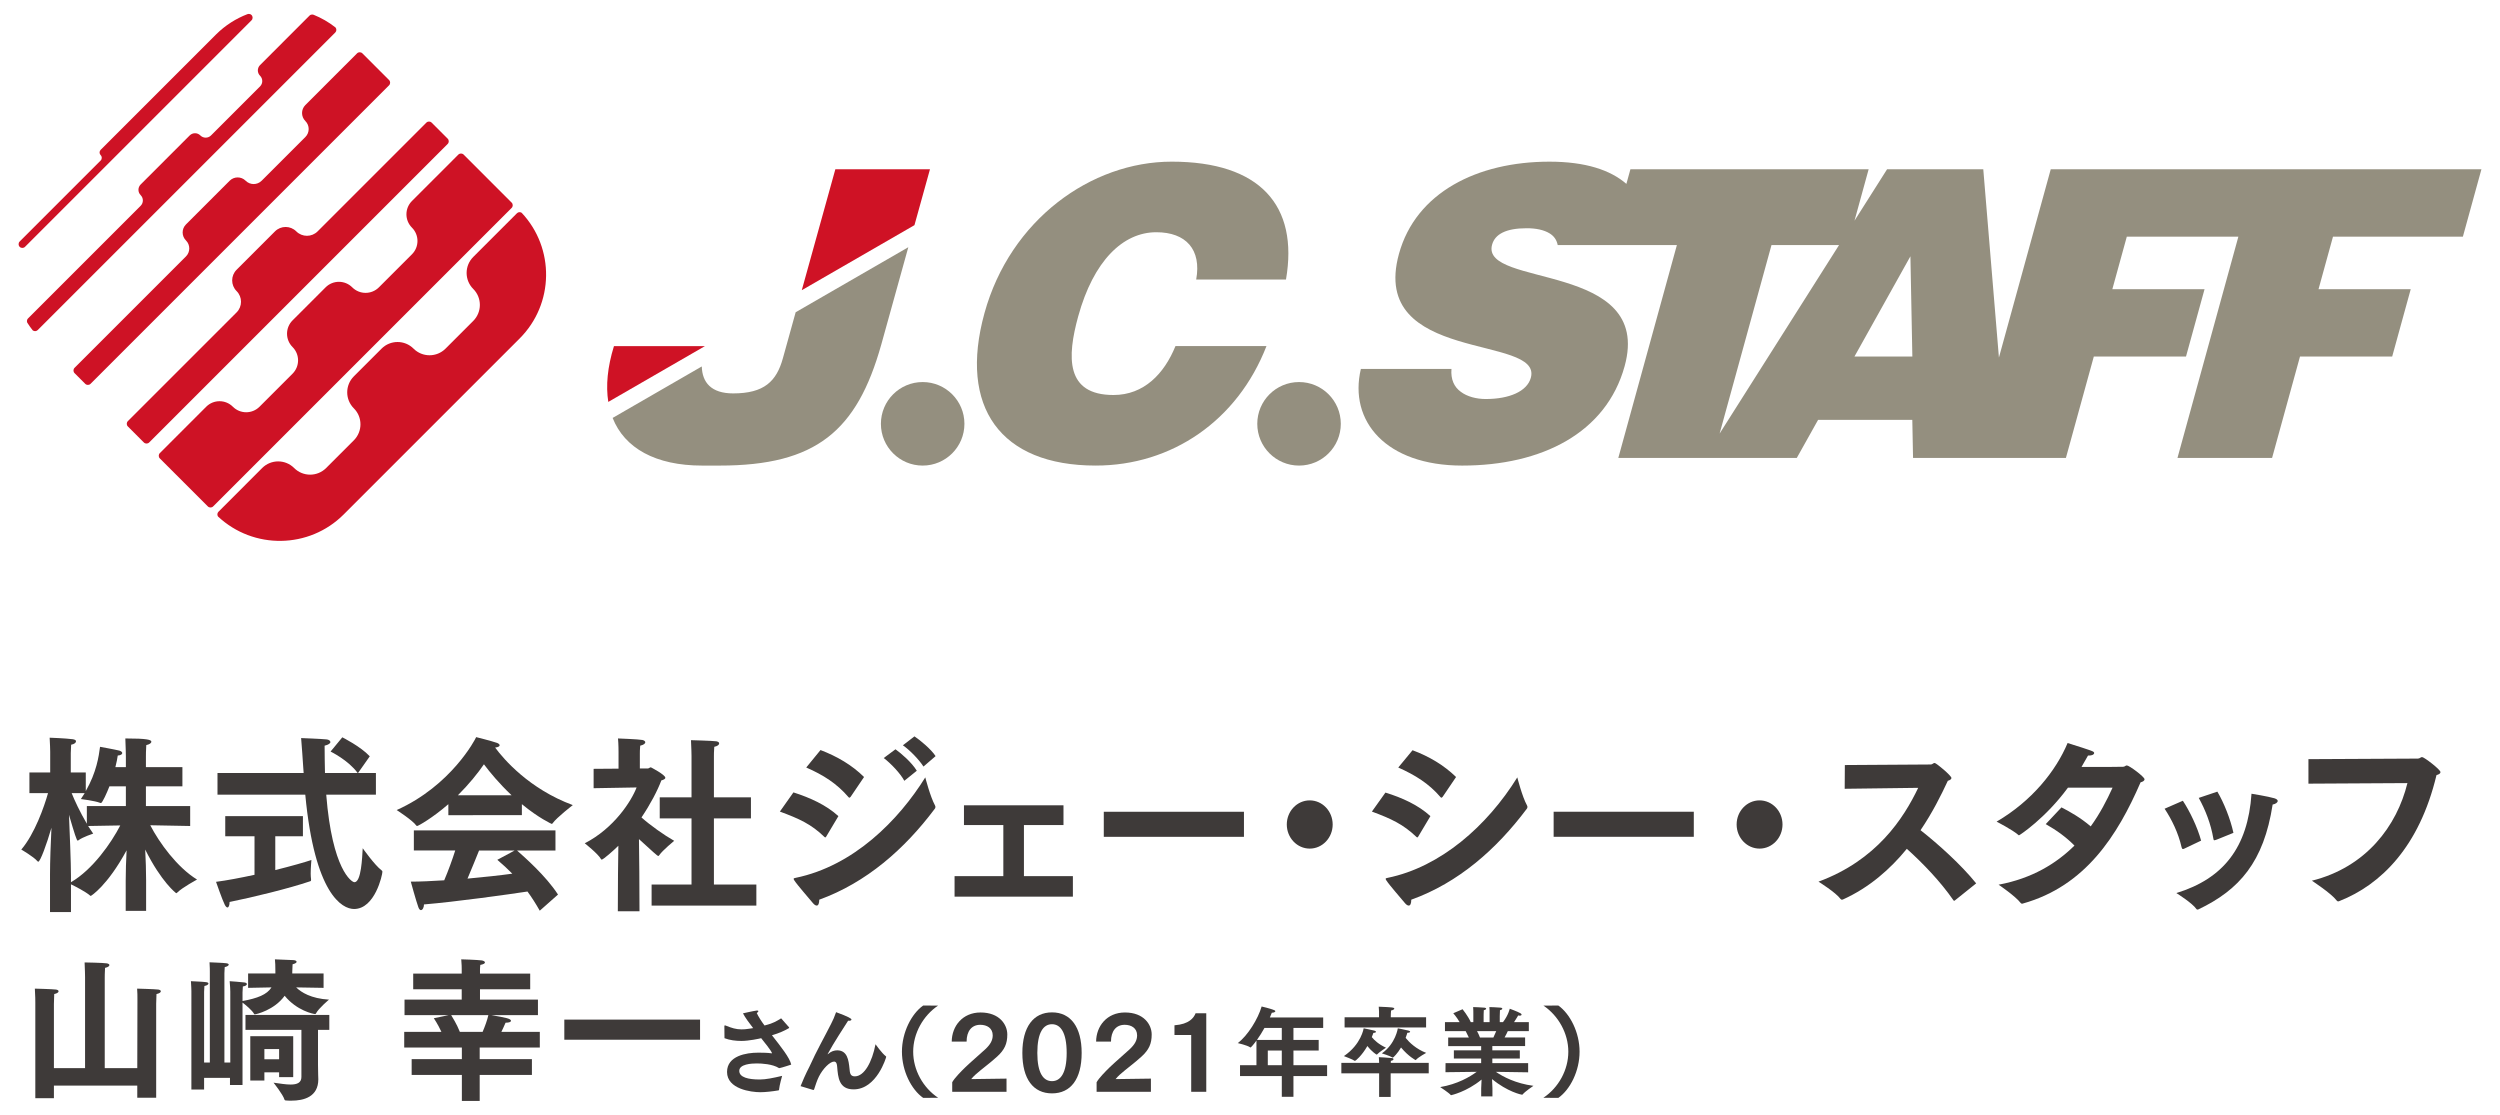 <?xml version="1.0" encoding="utf-8"?>
<!-- Generator: Adobe Illustrator 27.4.0, SVG Export Plug-In . SVG Version: 6.00 Build 0)  -->
<svg version="1.1" id="レイヤー_1" xmlns="http://www.w3.org/2000/svg" xmlns:xlink="http://www.w3.org/1999/xlink" x="0px"
	 y="0px" viewBox="0 0 370 165" style="enable-background:new 0 0 370 165;" xml:space="preserve">
<style type="text/css">
	.st0{fill:#3E3A39;}
	.st1{fill:#948F7F;}
	.st2{fill:#CF1225;}
	.st3{fill:#CE1225;}
</style>
<g>
	<g>
		<g>
			<path class="st0" d="M7.401,129.416c0-1.939,0.107-4.666,0.214-6.914
				c-0.695,2.417-1.657,5.031-1.951,5.031c-0.027,0-0.08-0.028-0.134-0.084
				c-0.534-0.646-2.379-1.715-2.379-1.715c1.978-2.305,3.395-6.352,3.956-8.348H4.354v-3.064h3.075
				v-3.063c0,0-0.027-1.462-0.081-2.08c0,0,2.354,0.084,3.422,0.225
				c0.348,0.056,0.481,0.169,0.481,0.309c0,0.197-0.24,0.422-0.722,0.506
				c-0.026,0.394-0.054,1.237-0.054,1.237v2.867h2.22v2.755c1.604-2.811,1.924-5.144,2.111-6.549
				c0,0,2.192,0.394,2.86,0.562c0.268,0.084,0.428,0.225,0.428,0.365c0,0.169-0.214,0.337-0.668,0.365
				c-0.054,0.394-0.16,0.984-0.348,1.715h1.551v-1.574c0,0-0.027-1.771-0.08-2.67
				c3.234,0,3.85,0.197,3.85,0.478c0,0.197-0.241,0.394-0.749,0.506
				c-0.054,0.59-0.054,1.687-0.054,1.687v1.574h5.4v2.839h-5.4v2.923h6.55v2.951l-5.908-0.112
				c1.337,2.586,3.957,6.212,6.924,8.039c0,0-2.191,1.18-2.913,1.911
				c-0.081,0.056-0.134,0.113-0.161,0.113c-0.026,0-2.191-1.63-4.598-6.465
				c0.08,1.49,0.134,3.232,0.134,4.553v4.525h-3.021v-4.441c0-1.377,0.054-3.036,0.134-4.525
				c-2.86,5.284-5.267,6.746-5.293,6.746c-0.054,0-0.107-0.028-0.16-0.084
				c-0.615-0.534-2.139-1.321-2.78-1.63v4.104H7.401V129.416z M10.503,130.569
				c3.234-1.883,5.961-5.818,7.298-8.404l-4.759,0.084c0.241,0.394,0.509,0.759,0.749,1.125
				c0,0-1.523,0.506-2.139,0.956c-0.054,0.056-0.107,0.084-0.16,0.084
				c-0.134,0-0.455-0.984-1.283-3.823c0.106,2.586,0.294,7.111,0.294,8.994V130.569z M12.855,119.298
				h5.774v-2.923h-2.433c-0.348,0.899-1.043,2.473-1.257,2.473c-0.026,0-0.08,0-0.134-0.028
				c-0.775-0.309-2.834-0.562-2.834-0.562c0.188-0.281,0.375-0.59,0.562-0.871h-1.925
				c0.375,0.956,1.23,2.811,2.246,4.525V119.298z"/>
			<path class="st0" d="M37.668,123.767h-4.331v-2.979h11.495v2.979h-4.09v5.003
				c2.379-0.59,4.438-1.181,5.347-1.49c0,0-0.107,1.124-0.107,2.024
				c0,0.309,0.027,0.618,0.054,0.815c0,0.056,0,0.084,0,0.14c0,0.084-0.026,0.141-0.134,0.169
				c-3.048,1.04-8.555,2.389-11.923,3.063c0,0.506-0.134,0.815-0.32,0.815
				c-0.107,0-0.268-0.14-0.401-0.422c-0.348-0.675-1.283-3.373-1.283-3.373
				c1.551-0.197,3.608-0.59,5.694-1.04V123.767z M32.188,114.407h12.752l-0.054-0.731
				c-0.106-1.433-0.188-2.979-0.321-4.441c0,0,2.994,0.112,3.77,0.197
				c0.321,0.028,0.562,0.197,0.562,0.393c0,0.169-0.24,0.394-0.855,0.534
				c0,1.349,0.027,2.754,0.054,4.047h4.839c-1.391-1.911-4.01-3.176-4.01-3.176l1.737-2.108
				c0,0,2.7,1.349,4.063,2.811l-1.737,2.473h2.646v3.204h-7.352
				c0.882,11.13,3.77,12.957,4.17,12.957c1.016,0,1.149-3.654,1.229-5.031
				c0,0,1.765,2.501,2.78,3.261c0.107,0.084,0.134,0.14,0.134,0.225
				c0,0.45-1.096,5.509-4.197,5.509c-1.764,0-5.827-2.192-7.218-16.92H32.188V114.407z"/>
			<path class="st0" d="M66.356,119.017c-2.353,2.052-4.464,3.232-4.625,3.232
				c-0.054,0-0.08-0.028-0.134-0.084c-0.534-0.759-2.887-2.277-2.887-2.277
				c8.073-3.626,11.629-10.456,11.763-10.793c0,0,2.272,0.562,3.128,0.871
				c0.214,0.084,0.348,0.225,0.348,0.337c0,0.141-0.188,0.281-0.669,0.337
				c1.283,1.743,5.053,6.127,11.495,8.516c0,0-2.379,1.827-2.994,2.698
				c-0.026,0.056-0.08,0.084-0.133,0.084c0,0-1.898-0.843-4.411-2.923v1.63H66.356V119.017z
				 M61.25,122.895h20.959v2.979h-5.693c1.016,0.899,4.277,3.738,6.068,6.521l-2.7,2.389
				c-0.588-1.04-1.177-1.967-1.818-2.839c-2.753,0.422-10.586,1.518-15.317,1.911
				c0,0.45-0.215,0.843-0.455,0.843c-0.134,0-0.268-0.141-0.374-0.422
				c-0.348-0.956-1.123-3.794-1.123-3.794c1.417,0,3.128-0.084,4.946-0.197
				c0.614-1.433,1.202-3.063,1.63-4.413H61.25V122.895z M75.713,117.696
				c-1.844-1.743-3.234-3.429-4.09-4.581c-0.882,1.293-2.192,2.923-3.85,4.581H75.713z
				 M76.168,125.875h-5.267c-0.401,0.984-1.069,2.67-1.711,4.16
				c2.433-0.225,4.812-0.478,6.63-0.731c-0.695-0.703-1.417-1.377-2.219-2.052L76.168,125.875z"/>
			<path class="st0" d="M91.464,129.332l0.054-4.16c-0.668,0.674-2.246,2.052-2.459,2.052
				c-0.054,0-0.081-0.028-0.134-0.113c-0.428-0.759-2.38-2.305-2.38-2.305
				c4.331-2.22,6.897-6.24,7.673-8.263l-6.362,0.113v-2.867l3.688-0.028v-2.473
				c0,0,0-1.237-0.08-1.996c0,0,3.048,0.112,3.609,0.225c0.268,0.056,0.428,0.197,0.428,0.337
				c0,0.197-0.241,0.394-0.749,0.506c-0.053,0.365-0.053,1.152-0.053,1.152v2.22h1.203
				c0.133,0,0.267-0.169,0.428-0.169c0,0,2.139,1.096,2.139,1.546c0,0.197-0.295,0.309-0.589,0.393
				c-0.562,1.49-1.577,3.457-2.94,5.481c1.257,1.124,3.342,2.614,4.839,3.457
				c0,0-1.737,1.434-2.192,2.108c-0.054,0.084-0.106,0.14-0.16,0.14
				c-0.134,0-0.883-0.703-2.86-2.501l0.054,4.806l0.026,5.875H91.438L91.464,129.332z M96.437,130.906
				h5.908v-9.781h-4.705v-3.12h4.705v-6.127c0,0-0.026-1.602-0.08-2.333c0,0,3.208,0.084,3.77,0.169
				c0.267,0.056,0.4,0.169,0.4,0.309c0,0.197-0.214,0.394-0.722,0.506
				c-0.054,0.478-0.054,1.377-0.054,1.377v6.099h5.48v3.12h-5.48v9.781h6.282v3.12H96.437V130.906z
				"/>
			<path class="st0" d="M117.427,117.274c2.459,0.787,4.839,1.855,6.656,3.513l-1.791,3.007
				c-0.054,0.084-0.08,0.141-0.16,0.141c-0.026,0-0.08-0.028-0.134-0.084
				c-1.951-1.883-3.689-2.67-6.576-3.738L117.427,117.274z M138.386,119.213
				c0.054,0.084,0.054,0.169,0.054,0.225c0,0.112-0.027,0.197-0.107,0.281
				c-4.465,5.959-10.105,10.906-17.082,13.435c0,0.534-0.134,0.871-0.375,0.871
				c-0.16,0-0.348-0.113-0.562-0.365c-0.614-0.759-2.299-2.642-2.78-3.401
				c-0.053-0.084-0.08-0.14-0.08-0.169c0-0.112,0.134-0.14,0.294-0.168
				c8.608-1.771,15.265-8.544,19.195-14.869C136.942,115.053,137.664,117.892,138.386,119.213z
				 M121.437,111.006c2.486,0.956,4.651,2.22,6.442,3.991l-1.978,2.923
				c-0.08,0.084-0.134,0.141-0.188,0.141s-0.08-0.028-0.134-0.084
				c-1.737-2.024-3.742-3.289-6.256-4.385L121.437,111.006z M132.531,110.894
				c0.828,0.59,2.406,1.939,3.154,3.176l-1.845,1.49c-0.562-1.068-2.005-2.586-3.048-3.373
				L132.531,110.894z M135.338,108.983c0.775,0.506,2.486,1.911,3.128,2.923l-1.791,1.546
				c-0.642-1.012-2.032-2.445-3.048-3.148L135.338,108.983z"/>
			<path class="st0" d="M141.276,129.669h7.218v-7.561h-5.827v-2.923h14.729v2.923h-5.854v7.561h7.245v3.035
				h-17.511V129.669z"/>
			<path class="st0" d="M163.36,120.141h20.745v3.71h-20.745V120.141z"/>
			<path class="st0" d="M193.84,118.455c1.872,0,3.396,1.602,3.396,3.57c0,1.967-1.523,3.569-3.396,3.569
				c-1.871,0-3.395-1.602-3.395-3.569C190.445,120.057,191.969,118.455,193.84,118.455z"/>
			<path class="st0" d="M205.045,117.302c2.459,0.759,4.839,1.827,6.656,3.485l-1.791,3.007
				c-0.054,0.084-0.08,0.141-0.16,0.141c-0.027,0-0.08-0.028-0.134-0.084
				c-1.951-1.855-3.689-2.67-6.576-3.738L205.045,117.302z M226.004,119.213
				c0.054,0.084,0.054,0.169,0.054,0.225c0,0.112-0.027,0.197-0.107,0.281
				c-4.464,5.959-10.105,10.934-17.083,13.435c0,0.562-0.133,0.871-0.374,0.871
				c-0.16,0-0.348-0.113-0.562-0.365c-0.614-0.759-2.299-2.642-2.78-3.401
				c-0.053-0.084-0.08-0.14-0.08-0.169c0-0.112,0.134-0.14,0.294-0.168
				c7.833-1.602,14.73-7.673,19.195-14.869C224.561,115.053,225.282,117.92,226.004,119.213z
				 M209.055,111.034c2.486,0.927,4.651,2.22,6.443,3.963l-1.979,2.923
				c-0.08,0.084-0.134,0.141-0.188,0.141s-0.08-0.028-0.134-0.084
				c-1.737-2.024-3.742-3.26-6.255-4.385L209.055,111.034z"/>
			<path class="st0" d="M229.938,120.141h20.745v3.71H229.938V120.141z"/>
			<path class="st0" d="M260.416,118.455c1.872,0,3.396,1.602,3.396,3.57c0,1.967-1.523,3.569-3.396,3.569
				c-1.871,0-3.395-1.602-3.395-3.569C257.021,120.057,258.545,118.455,260.416,118.455z"/>
			<path class="st0" d="M273.038,113.227l12.726-0.084c0.24,0,0.347-0.225,0.561-0.225
				c0.241,0,2.486,1.883,2.486,2.22c0,0.169-0.16,0.309-0.534,0.422
				c-0.989,2.136-2.3,4.75-4.037,7.308c2.646,2.08,6.015,5.115,8.234,7.87l-3.155,2.53
				c-0.053,0.028-0.08,0.056-0.106,0.056s-0.054-0.028-0.107-0.084
				c-1.897-2.754-4.518-5.481-6.896-7.617c-2.433,2.979-5.534,5.734-9.464,7.504
				c-0.054,0-0.08,0.028-0.134,0.028c-0.08,0-0.16-0.028-0.214-0.113
				c-0.695-0.956-3.262-2.558-3.262-2.558c8.608-3.176,12.592-9.359,14.757-13.885l-10.88,0.141
				L273.038,113.227z"/>
			<path class="st0" d="M305.096,119.494c1.176,0.59,2.86,1.546,4.33,2.811
				c1.363-1.883,2.38-3.851,3.235-5.734h-6.604c-3.314,4.525-7.164,7.055-7.245,7.055
				c-0.053,0-0.08-0.028-0.133-0.084c-0.883-0.759-3.182-1.939-3.182-1.939
				c5.24-3.064,8.795-7.533,10.506-11.636c3.823,1.208,3.93,1.237,3.93,1.49
				c0,0.225-0.347,0.365-0.774,0.365c-0.054,0-0.081,0-0.134,0c-0.321,0.59-0.642,1.152-0.963,1.687
				c2.86,0,6.176,0,6.202-0.028c0.241-0.028,0.321-0.197,0.508-0.197
				c0.348,0,2.62,1.686,2.62,2.052c0,0.197-0.24,0.365-0.588,0.45
				c-3.422,7.898-8.181,15.346-17.403,17.932c-0.054,0.028-0.08,0.028-0.134,0.028
				c-0.08,0-0.16-0.028-0.214-0.113c-0.775-1.012-3.262-2.698-3.262-2.698
				c4.946-0.927,8.528-3.12,11.229-5.79c-1.257-1.265-2.62-2.249-4.251-3.176L305.096,119.494z"/>
			<path class="st0" d="M323.063,118.511c0.989,1.49,2.165,3.907,2.7,5.902l-2.54,1.209
				c-0.054,0.028-0.106,0.028-0.16,0.028c-0.08,0-0.134-0.056-0.188-0.253
				c-0.48-2.136-1.47-4.132-2.513-5.706L323.063,118.511z M333.223,117.471
				c0,0,2.459,0.394,3.395,0.675c0.348,0.113,0.481,0.253,0.481,0.394
				c0,0.225-0.294,0.45-0.749,0.534c-1.31,8.488-4.919,12.62-10.987,15.515
				c-0.054,0.028-0.106,0.028-0.134,0.028c-0.08,0-0.133-0.028-0.16-0.084
				c-0.615-0.871-2.7-2.192-2.967-2.361C329.078,130.034,332.688,125.397,333.223,117.471z
				 M328.17,117.162c0.962,1.63,1.925,4.019,2.379,6.099c-2.62,1.068-2.62,1.068-2.7,1.068
				c-0.054,0.028-0.08,0.028-0.134,0.028c-0.08,0-0.106-0.056-0.134-0.225
				c-0.374-2.22-1.176-4.244-2.165-6.043L328.17,117.162z"/>
			<path class="st0" d="M341.647,112.355l16.2-0.084c0.294,0,0.4-0.225,0.615-0.225
				c0.32,0,2.727,1.855,2.727,2.22c0,0.197-0.188,0.337-0.588,0.45
				c-2.54,10.624-8.234,16.218-14.356,18.635c-0.08,0.028-0.134,0.056-0.187,0.056
				c-0.081,0-0.161-0.028-0.241-0.14c-0.802-1.068-3.662-2.923-3.662-2.923
				c8.02-1.995,12.591-8.095,14.142-14.447l-14.649,0.084V112.355z"/>
		</g>
	</g>
	<g>
		<g>
			<path class="st0" d="M5.227,148.357c0,0,0-1.124-0.068-2.041c0,0,2.66,0.069,3.142,0.138
				c0.253,0.046,0.367,0.138,0.367,0.252c0,0.161-0.206,0.321-0.643,0.413
				c-0.022,0.573-0.046,1.468-0.046,1.468v9.495h4.61V144.619c0,0-0.023-1.468-0.069-2.179
				c0,0,2.798,0.046,3.303,0.138c0.229,0.046,0.367,0.137,0.367,0.252c0,0.16-0.207,0.321-0.643,0.413
				c-0.046,0.55-0.046,1.491-0.046,1.491v13.347h4.816l0.023-9.678c0,0,0-0.207,0-0.482
				c0-0.436,0-1.101-0.046-1.605c0,0,2.637,0.069,3.142,0.138c0.252,0.046,0.367,0.138,0.367,0.252
				c0,0.161-0.207,0.321-0.643,0.413c-0.022,0.573-0.046,1.445-0.046,1.445v13.898h-2.798v-1.789H7.979
				v1.858H5.227V148.357z"/>
			<path class="st0" d="M28.327,146.706c0,0-0.022-0.963-0.068-1.491c0.252,0.023,1.743,0.069,2.201,0.138
				c0.275,0.023,0.391,0.115,0.391,0.207c0,0.137-0.207,0.298-0.597,0.367
				c-0.022,0.298-0.046,0.872-0.046,0.872v10.458h0.849v-13.394c0,0,0-0.94-0.046-1.445
				c0.229,0.023,1.973,0.069,2.454,0.138c0.252,0.023,0.39,0.115,0.39,0.206
				c0,0.138-0.229,0.298-0.597,0.367c-0.022,0.298-0.045,0.895-0.045,0.895v13.233h0.871v-10.504
				c0,0-0.023-1.009-0.092-1.537c0.252,0.023,1.697,0.115,2.156,0.184
				c0.274,0.023,0.39,0.138,0.39,0.252c0,0.138-0.207,0.298-0.597,0.344
				c-0.022,0.275-0.046,0.872-0.046,0.872v1.284c2.225-0.413,3.601-0.94,4.289-2.018l-3.463,0.069
				v-2.133h4.036v-0.344c0-0.734-0.023-1.399-0.069-1.743c0,0,2.432,0.092,2.775,0.115
				c0.252,0.023,0.436,0.115,0.436,0.252c0,0.115-0.16,0.252-0.596,0.367
				c0,0.252-0.046,0.849-0.046,1.124v0.229h4.633v2.133l-4.06-0.069
				c0.757,0.734,2.201,1.651,4.861,1.812c0,0-1.536,1.284-1.926,2.041
				c-0.023,0.069-0.069,0.092-0.138,0.092c-0.229,0-2.706-0.504-4.495-2.706
				c-1.537,2.133-4.243,2.752-4.427,2.752c-0.046,0-0.068-0.023-0.114-0.092
				c-0.275-0.504-1.238-1.307-1.697-1.651v12.201h-1.857v-1.055h-3.83v1.72h-1.881V146.706z
				 M36.331,150.215h12.407v2.202h-1.674v5.16c0,1.124,0.046,1.995,0.046,2.156
				c0,2.615-2.155,3.165-3.99,3.165c-0.253,0-0.505,0-0.734-0.023c-0.229,0-0.252-0.069-0.275-0.115
				c-0.229-0.78-1.628-2.523-1.628-2.523c0.986,0.137,1.835,0.275,2.522,0.275
				c0.986,0,1.605-0.275,1.605-1.124v-6.972h-8.279V150.215z M37.042,153.357h6.354v6.055h-2.088v-0.711
				h-2.179v1.215h-2.087V153.357z M41.308,156.774v-1.514h-2.179v1.514H41.308z"/>
			<path class="st0" d="M60.924,156.751h7.431v-1.72h-8.531v-2.316h5.504
				c-0.527-1.147-1.124-2.018-1.124-2.018l2.202-0.459h-6.536v-2.293h8.463v-1.537h-7.179v-2.316
				h7.179v-0.711c0,0,0-0.78-0.069-1.399c0.184,0,2.294,0.069,3.051,0.161
				c0.252,0.046,0.458,0.16,0.458,0.298s-0.184,0.275-0.688,0.367c-0.046,0.298-0.046,0.757-0.046,0.757
				v0.528h7.431v2.316h-7.431v1.537h8.577v2.293h-6.903c2.064,0.367,2.913,0.504,2.913,0.848
				c0,0.138-0.229,0.275-0.803,0.275c-0.161,0.39-0.391,0.871-0.619,1.353h5.688v2.316h-8.898v1.72
				h7.729v2.339h-7.729v3.853h-2.638v-3.853h-7.431V156.751z M71.428,152.715
				c0.344-0.803,0.688-1.743,0.849-2.477h-5.504c0.16,0.275,0.825,1.307,1.284,2.477H71.428z"/>
			<path class="st0" d="M83.519,150.903h20.09v2.981H83.519V150.903z"/>
			<path class="st0" d="M107.207,151.843c0-0.058,0.044-0.087,0.087-0.087c0.029,0,0.044,0,0.072,0.014
				c0.927,0.377,1.564,0.579,2.39,0.579c0.348,0,0.71-0.029,1.145-0.101l0.564-0.087
				c-0.608-0.782-1.173-1.549-1.506-2.187c0,0,1.521-0.348,1.983-0.406c0.044,0,0.087-0.014,0.116-0.014
				c0.115,0,0.174,0.043,0.174,0.101c0,0.072-0.072,0.174-0.232,0.275
				c0.247,0.536,0.652,1.173,1.145,1.839l0.174-0.043c1.101-0.275,1.665-0.623,2.288-1.014
				l1.173,1.332c0.015,0.029,0.015,0.043,0.015,0.058c0,0.029-0.015,0.043-0.029,0.058
				c-0.651,0.391-1.535,0.768-2.375,1.014l-0.145,0.043c1.303,1.665,2.649,3.345,2.853,4.344
				c0,0-1.404,0.463-1.694,0.507c-0.029,0-0.058,0.015-0.072,0.015c-0.029,0-0.044-0.015-0.058-0.015
				c-0.941-0.594-2.549-0.68-3.273-0.68c-0.796,0-2.592,0.101-2.592,1.101
				c0,0.97,1.376,1.274,2.969,1.274c0.043,0,0.072,0,0.116,0c0.811,0,1.926-0.217,3.258-0.536
				c0,0-0.391,1.361-0.449,1.984c0,0.13-0.028,0.159-0.145,0.174
				c-0.869,0.145-1.896,0.261-2.636,0.261c-1.332,0-4.923-0.449-4.923-2.998
				c0-2.404,2.896-2.853,4.575-2.853c0.087,0,0.174,0,0.246,0c0.479,0,1.231,0.015,1.694,0.087
				c0.044,0,0.073,0.015,0.087,0.015c0.029,0,0.044-0.015,0.044-0.029c0-0.073-0.029-0.275-1.593-2.216
				c-0.29,0.073-1.811,0.406-2.926,0.406c-0.811,0-1.723-0.101-2.505-0.406L107.207,151.843z"/>
			<path class="st0" d="M118.485,160.749c0.782-1.94,1.188-2.606,1.318-2.896
				c1.057-2.36,2.244-4.417,3.215-6.357c0.274-0.536,0.478-0.985,0.724-1.694
				c1.868,0.681,2.273,0.956,2.273,1.086c0,0.116-0.159,0.188-0.362,0.188
				c-0.043,0-0.087-0.015-0.13-0.015c-0.594,0.941-2.144,3.287-3.012,4.909
				c-0.015,0.043-0.029,0.073-0.029,0.073c0.015,0,0.044-0.015,0.087-0.058
				c0.464-0.405,0.912-0.536,1.361-0.536c1.477,0.029,1.665,1.434,1.796,2.708
				c0.058,0.579,0.072,1.144,0.781,1.144c1.419,0,2.563-2.129,3.07-4.75
				c0,0,0.955,1.347,1.521,1.767c0.043,0.029,0.058,0.072,0.058,0.101
				c0,0.072-1.39,4.808-4.822,4.808c-2.172,0-2.302-1.767-2.433-3.345
				c-0.028-0.405-0.115-0.767-0.463-0.767c-0.608,0-1.651,1.042-2.245,2.23
				c-0.289,0.579-0.507,1.289-0.709,1.897c-0.029,0.058-0.059,0.072-0.102,0.072
				c-0.015,0-0.015,0-0.029,0L118.485,160.749z"/>
			<path class="st0" d="M136.63,162.487c-1.752-1.231-3.143-3.982-3.143-6.835
				c0-2.853,1.404-5.604,3.143-6.835l2.201,0.014c-2.23,1.506-3.679,4.127-3.679,6.82
				s1.434,5.314,3.692,6.82L136.63,162.487z"/>
			<path class="st0" d="M140.928,160.17c0.362-0.637,1.274-1.564,1.927-2.201
				c0.883-0.854,1.969-1.752,2.982-2.693c0.725-0.681,1.086-1.303,1.086-2.042
				c0-1.072-0.854-1.564-1.839-1.564c-1.289,0-2.027,0.956-2.027,2.491h-2.201
				c0.015-2.288,1.593-4.315,4.272-4.315c2.78,0,3.953,1.781,3.953,3.258
				c0,1.376-0.405,2.259-1.492,3.258c-0.999,0.927-2.259,1.824-3.2,2.664
				c-0.26,0.232-0.492,0.478-0.651,0.681l5.228-0.073v1.955h-8.037V160.17z"/>
			<path class="st0" d="M151.309,155.84c0-3.837,1.622-6.009,4.388-6.009s4.388,2.172,4.388,6.009
				c0,3.866-1.622,5.98-4.388,5.98S151.309,159.706,151.309,155.84z M157.868,155.84
				c0-3.07-0.927-4.257-2.172-4.257c-1.26,0-2.172,1.188-2.172,4.257
				c0,3.012,0.912,4.17,2.172,4.17C156.941,160.01,157.868,158.852,157.868,155.84z"/>
			<path class="st0" d="M162.297,160.17c0.362-0.637,1.274-1.564,1.927-2.201
				c0.883-0.854,1.969-1.752,2.982-2.693c0.725-0.681,1.086-1.303,1.086-2.042
				c0-1.072-0.854-1.564-1.839-1.564c-1.289,0-2.027,0.956-2.027,2.491h-2.201
				c0.015-2.288,1.593-4.315,4.272-4.315c2.78,0,3.953,1.781,3.953,3.258
				c0,1.376-0.405,2.259-1.492,3.258c-0.999,0.927-2.259,1.824-3.2,2.664
				c-0.26,0.232-0.492,0.478-0.651,0.681l5.228-0.073v1.955h-8.037V160.17z"/>
			<path class="st0" d="M176.298,153.176h-2.476v-1.434c2.187-0.159,2.866-1.115,3.127-1.781h1.579v11.628
				h-2.23V153.176z"/>
			<path class="st0" d="M183.521,157.65h2.433v-3.649c-0.463,0.652-0.825,1.028-0.868,1.028
				c-0.015,0-0.029,0-0.072-0.029c-0.435-0.304-1.825-0.623-1.825-0.623
				c1.491-1.115,3.012-3.606,3.533-5.416c0,0,1.376,0.319,1.883,0.55
				c0.102,0.043,0.145,0.101,0.145,0.145c0,0.116-0.188,0.217-0.521,0.232
				c-0.087,0.217-0.188,0.463-0.289,0.695h7.892v1.549h-4.402v1.781h3.736v1.564h-3.736v2.172h4.981
				v1.607h-4.981v3.07h-1.723v-3.07h-6.184V157.65z M189.705,153.914v-1.781h-2.563
				c-0.348,0.637-0.738,1.245-1.115,1.781H189.705z M189.705,157.65v-2.172h-2.071v2.172H189.705z"/>
			<path class="st0" d="M198.521,157.302h5.59c-0.015-0.246-0.015-0.623-0.044-0.84
				c0.102,0,1.607,0.087,1.926,0.13c0.159,0.014,0.246,0.087,0.246,0.174s-0.115,0.188-0.391,0.246
				c0,0.072-0.015,0.188-0.015,0.29h5.618v1.549h-5.633v3.49h-1.708v-3.49h-5.59V157.302z
				 M201.823,152.191c0,0,1.26,0.246,1.549,0.333c0.174,0.043,0.275,0.13,0.275,0.188
				c0,0.072-0.116,0.145-0.391,0.159c0,0-0.072,0.246-0.232,0.623
				c0.377,0.463,1.028,1.072,2.101,1.564c0,0-1.058,0.695-1.304,0.985
				c-0.029,0.029-0.044,0.043-0.072,0.043c-0.029,0-0.695-0.406-1.376-1.274
				c-0.84,1.463-1.752,2.201-1.839,2.201c-0.029,0-0.043-0.015-0.072-0.029
				c-0.218-0.174-1.564-0.681-1.564-0.681C201.476,154.551,201.823,152.191,201.823,152.191z
				 M198.999,150.554h5.098v-0.869c0,0-0.015-0.449-0.044-0.695c1.97,0.087,2.303,0.102,2.303,0.29
				c0,0.101-0.188,0.217-0.478,0.275c-0.015,0.116-0.029,0.29-0.029,0.391l-0.015,0.608h5.228v1.506
				h-12.062V150.554z M206.138,156.535c-0.028,0-0.043-0.014-0.086-0.043
				c-0.362-0.232-1.535-0.594-1.535-0.594c2.042-1.434,2.36-3.707,2.36-3.707
				s1.071,0.203,1.563,0.333c0.174,0.043,0.261,0.116,0.261,0.174c0,0.087-0.13,0.145-0.42,0.159
				c0,0-0.072,0.304-0.246,0.753c0.55,0.681,1.563,1.651,3.041,2.216c0,0-1.145,0.623-1.506,1.028
				c-0.015,0.029-0.044,0.043-0.059,0.043c0,0-1.042-0.521-2.157-1.868
				C206.877,155.869,206.196,156.535,206.138,156.535z"/>
			<path class="st0" d="M213.941,157.346h5.271v-0.681h-4.04v-1.216h4.04v-0.623h-4.88V153.552h3.056
				c-0.159-0.348-0.333-0.695-0.464-0.941h-3.069v-1.332h2.172c-0.435-0.753-0.941-1.318-0.941-1.318
				l1.376-0.594c0,0,0.781,0.956,1.216,1.911h0.377v-0.999c0,0,0-0.101,0-0.261
				c0-0.246,0-0.608-0.029-0.97c0,0,1.404,0.043,1.68,0.087c0.159,0.014,0.246,0.087,0.246,0.159
				c0,0.073-0.102,0.159-0.348,0.217c-0.028,0.362-0.028,0.898-0.028,0.898v0.869h0.883v-1.014
				c0,0,0-0.116,0-0.275c0-0.246,0-0.623-0.028-0.941c0,0,1.39,0.043,1.68,0.087
				c0.145,0.014,0.231,0.087,0.231,0.159c0,0.073-0.102,0.159-0.348,0.217
				c-0.015,0.333-0.029,0.883-0.029,0.883v0.883h0.479c0.811-1.057,0.999-1.984,0.999-1.984
				s1.158,0.42,1.578,0.666c0.116,0.073,0.174,0.145,0.174,0.203c0,0.087-0.102,0.159-0.29,0.159
				c-0.058,0-0.13-0.014-0.217-0.029c0,0-0.275,0.492-0.608,0.985h2.187v1.332h-3.113
				c-0.102,0.232-0.274,0.579-0.478,0.941h3.041v1.274h-4.852v0.623h4.069v1.216h-4.069v0.681h5.301
				v1.361l-4.779-0.072c1.058,0.724,2.926,1.723,5.561,2.071c0,0-1.288,0.869-1.593,1.274
				c-0.029,0.029-0.058,0.043-0.087,0.043c-0.102,0-2.172-0.435-4.445-2.317
				c0.029,0.55,0.058,1.158,0.058,1.361v1.202h-1.665v-1.188c0-0.145,0.029-0.738,0.058-1.303
				c-2.229,1.839-4.518,2.317-4.518,2.317c-0.015,0-0.029-0.014-0.044-0.029
				c-0.26-0.319-1.563-1.173-1.563-1.173c2.563-0.434,4.388-1.506,5.401-2.259l-4.619,0.058
				L213.941,157.346z M221.022,153.552c0.159-0.333,0.304-0.652,0.42-0.941h-2.839
				c0.146,0.246,0.29,0.579,0.435,0.941H221.022z"/>
			<path class="st0" d="M228.419,162.472c2.26-1.506,3.693-4.127,3.693-6.82s-1.448-5.314-3.679-6.82
				l2.201-0.014c1.738,1.231,3.143,3.982,3.143,6.835c0,2.853-1.391,5.604-3.143,6.835L228.419,162.472z
				"/>
		</g>
	</g>
</g>
<g>
	<g>
		<path class="st1" d="M177.036,41.373c0.81-4.451-1.515-7.002-5.905-7.002
			c-4.925,0-9.289,4.212-11.56,12.461c-1.65,5.992-1.895,11.629,5.225,11.629
			c4.509,0,7.511-3.144,9.172-7.238h13.469c-4.284,11.036-14.005,17.682-25.279,17.682
			c-14.121,0-20.283-8.663-16.46-22.548c3.804-13.826,15.785-22.431,27.712-22.431
			c13.054,0,18.81,6.468,16.916,17.446H177.036z"/>
		<path class="st1" d="M142.735,62.724c0,3.414-2.768,6.182-6.181,6.182c-3.412,0-6.18-2.768-6.18-6.182
			c0-3.412,2.768-6.18,6.18-6.18C139.967,56.543,142.735,59.311,142.735,62.724z"/>
		<path class="st1" d="M198.438,62.724c0,3.414-2.766,6.182-6.18,6.182c-3.414,0-6.181-2.768-6.181-6.182
			c0-3.412,2.767-6.18,6.181-6.18C195.671,56.543,198.438,59.311,198.438,62.724z"/>
		<path class="st1" d="M364.507,35.024l2.743-9.968h-30.514h-2.713h-30.514l-7.669,27.86l-2.315-27.86
			h-14.241l-4.819,7.606l2.093-7.606h-35.258l-0.595,2.16c-2.349-2.043-6.032-3.289-11.392-3.289
			c-10.68,0-19.77,4.57-22.268,13.649c-4.491,16.317,21.299,11.866,19.518,18.334
			c-0.554,2.018-3.179,3.145-6.68,3.145c-1.364,0-2.749-0.357-3.682-1.068
			c-0.991-0.711-1.511-1.84-1.384-3.382h-13.409c-1.827,7.715,3.719,14.301,14.993,14.301
			c11.748,0,21.318-4.807,24.046-14.717c4.279-15.545-21.381-11.57-19.618-17.978
			c0.424-1.543,2.035-2.433,5.12-2.433c1.366,0,2.546,0.237,3.408,0.771
			c0.601,0.372,1.031,0.923,1.184,1.72h7.672h5.773h4.193l-8.671,31.508h12.71h1.293H265.923
			l3.154-5.637h13.944l0.109,5.637h8.618h5.326h8.678l4.132-15.011h13.644l2.745-9.969h-13.646
			l2.14-7.773h16.512l-9.015,32.754h14.003l4.133-15.011h13.644l2.745-9.969H343.142l2.14-7.773
			H364.507z M282.741,37.932l0.287,14.834h-8.568L282.741,37.932z M254.503,64.167l7.678-27.898h9.998
			L254.503,64.167z"/>
		<g>
			<polygon class="st2" points="135.339,33.323 137.635,25.056 123.63,25.056 118.663,42.949 			"/>
			<path class="st2" d="M104.335,51.223H90.866c-0.961,3.1-1.219,5.875-0.838,8.26L104.335,51.223z"/>
			<path class="st1" d="M117.758,46.212l-1.885,6.791c-0.948,3.441-2.778,5.221-7.371,5.221
				c-3.25,0-4.579-1.635-4.636-3.99l-13.197,7.619c1.762,4.473,6.353,7.053,13.25,7.053h2.598
				c14.299,0,20.313-5.145,23.898-17.861l4.015-14.458L117.758,46.212z"/>
		</g>
	</g>
	<path class="st3" d="M53.633,7.896l1.973,1.973l1.972,1.972c0.217,0.217,0.217,0.57,0,0.789
		L13.403,56.805c-0.218,0.218-0.572,0.218-0.79,0l-1.577-1.578c-0.218-0.217-0.218-0.57,0-0.789
		l16.486-16.485c0.653-0.654,0.653-1.713,0-2.367l-0.001-0.001c-0.651-0.65-0.653-1.704-0.007-2.358
		l6.485-6.485c0.653-0.645,1.703-0.643,2.354,0.005l0.004,0.003c0.654,0.655,1.712,0.655,2.366,0
		l6.471-6.469c0.653-0.653,0.653-1.713,0-2.366l-0.001-0.002c-0.651-0.651-0.652-1.703-0.007-2.358
		l7.66-7.66C53.063,7.679,53.415,7.679,53.633,7.896z M63.1,18.152l-16.077,16.076l-0.018,0.018
		c-0.872,0.871-2.284,0.871-3.155-0.001H43.85c-0.871-0.871-2.283-0.871-3.155,0l-5.68,5.68
		c-0.871,0.871-0.871,2.284,0.001,3.155v0.001c0.871,0.871,0.872,2.281,0,3.155l-0.018,0.018
		L18.924,62.327c-0.218,0.218-0.218,0.57,0,0.788l2.367,2.369c0.218,0.217,0.57,0.217,0.788,0
		l44.175-44.177c0.219-0.218,0.217-0.571,0-0.788l-2.367-2.366
		C63.67,17.933,63.318,17.933,63.1,18.152z M67.832,22.884l-6.862,6.863
		c-1.09,1.089-1.091,2.855,0,3.944l0,0c1.088,1.09,1.088,2.856,0,3.944l-4.893,4.892
		c-1.088,1.089-2.856,1.089-3.945,0l0,0c-1.089-1.09-2.855-1.09-3.944,0l-4.89,4.89
		c-1.089,1.089-1.09,2.855,0,3.945l0,0c1.088,1.089,1.088,2.855,0,3.944l-4.89,4.891
		c-1.089,1.089-2.856,1.089-3.945,0l0,0c-1.089-1.09-2.856-1.089-3.944,0l-6.862,6.862
		c-0.218,0.218-0.218,0.572,0,0.789l3.549,3.55l3.55,3.55c0.219,0.218,0.571,0.218,0.79,0
		l44.175-44.175c0.219-0.219,0.218-0.571,0-0.789l-3.55-3.55l0,0l-3.549-3.55
		C68.403,22.665,68.05,22.666,67.832,22.884z M76.508,31.562l-6.468,6.468
		c-1.307,1.306-1.307,3.425,0,4.732l0,0c1.308,1.308,1.307,3.426,0,4.734l-4.103,4.103
		c-1.307,1.306-3.425,1.306-4.732,0l-0.001-0.003c-1.308-1.306-3.427-1.306-4.733,0.003l-4.102,4.101
		c-1.308,1.308-1.308,3.426,0,4.733h0c1.308,1.307,1.306,3.426,0,4.733l-4.102,4.102
		c-1.307,1.307-3.426,1.307-4.733,0l-0.001-0.001c-1.308-1.306-3.425-1.306-4.732,0l-6.467,6.471
		c-0.191,0.191-0.215,0.484-0.071,0.701c5.248,4.914,13.486,4.816,18.608-0.307l26.032-26.032
		c5.123-5.123,5.222-13.364,0.304-18.61C76.992,31.347,76.699,31.37,76.508,31.562z M46.408,2.184
		c-0.066-0.025-0.135-0.038-0.204-0.038c-0.072,0-0.142,0.014-0.21,0.042
		c-0.067,0.027-0.13,0.067-0.184,0.121L38.476,9.645c-0.424,0.435-0.42,1.132,0.011,1.564
		l0.001,0.002c0.436,0.435,0.436,1.141,0.001,1.577l-7.26,7.259c-0.434,0.435-1.141,0.435-1.577,0
		l-0.004-0.004c-0.432-0.429-1.126-0.431-1.561-0.009l-7.281,7.282
		c-0.424,0.436-0.421,1.132,0.01,1.564l0.001,0.001c0.435,0.436,0.435,1.142,0.001,1.577
		L4.148,47.128c-0.055,0.055-0.095,0.119-0.123,0.187c-0.027,0.065-0.042,0.136-0.042,0.208
		c0,0.071,0.015,0.142,0.042,0.21c0.002,0.004,0.002,0.004,0.003,0.008
		c0.248,0.394,0.519,0.777,0.812,1.147c0.218,0.176,0.538,0.165,0.741-0.039L49.619,4.812
		c0.208-0.208,0.215-0.535,0.028-0.755C48.643,3.268,47.55,2.646,46.408,2.184z M37.223,2.222
		C37.169,2.167,37.106,2.126,37.038,2.098c-0.066-0.027-0.138-0.042-0.209-0.042
		c-0.071,0.001-0.14,0.014-0.206,0.039c-1.68,0.643-3.257,1.633-4.618,2.975l-17.122,17.121
		c-0.201,0.218-0.197,0.559,0.015,0.771l0.003,0.003c0.217,0.217,0.217,0.57-0.001,0.788
		L2.913,35.742c-0.217,0.218-0.217,0.571-0.001,0.789c0.219,0.218,0.572,0.218,0.789,0L37.223,3.009
		C37.441,2.792,37.441,2.439,37.223,2.222z"/>
</g>
</svg>

